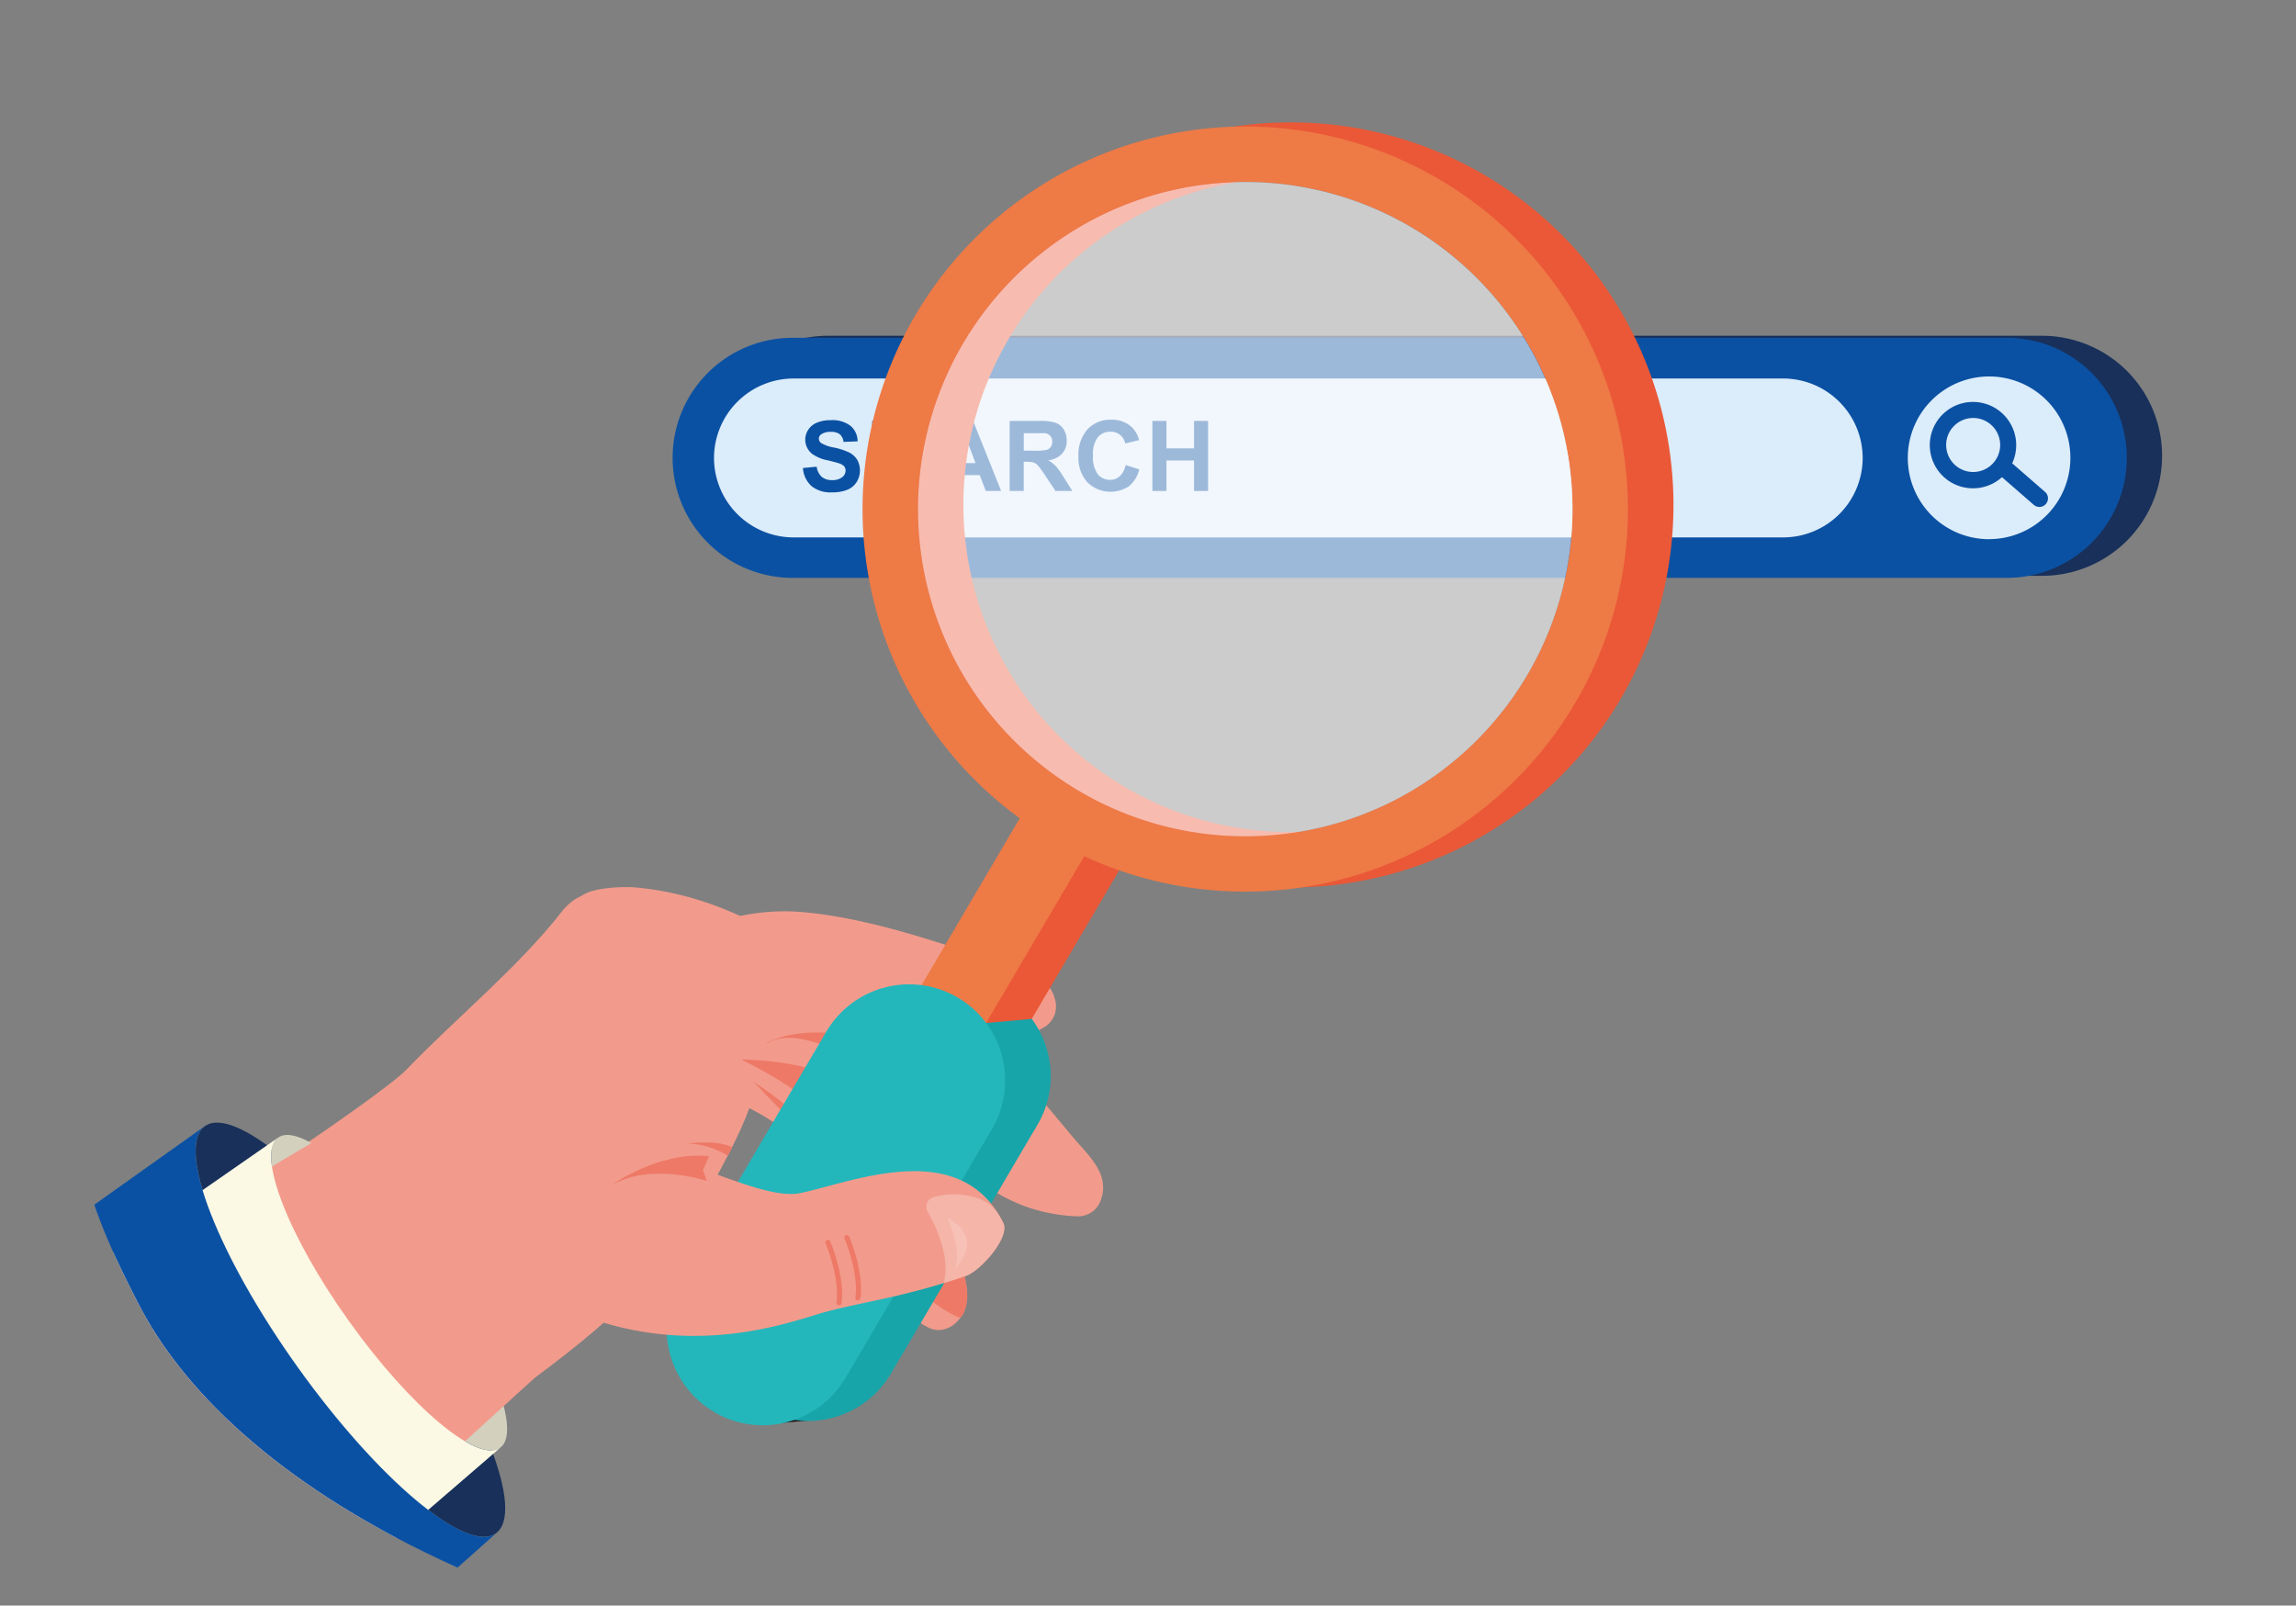 <svg id="圖層_1" data-name="圖層 1" xmlns="http://www.w3.org/2000/svg" xmlns:xlink="http://www.w3.org/1999/xlink" viewBox="0 0 346 242"><rect x="0" y="0" width="346" height="242" fill="#808080" stroke="none"/><defs><style>.cls-1{fill:none;}.cls-2{fill:#18305a;}.cls-3{fill:#0b51a3;}.cls-4{fill:#dbecfa;}.cls-5{clip-path:url(#clip-path);}.cls-6{fill:#f29b8c;}.cls-7{fill:#ee7967;}.cls-8{fill:#d3d0be;}.cls-9{fill:#fbf8e4;}.cls-10{fill:#23100e;}.cls-11{fill:#ea5837;}.cls-12{fill:#17a5a9;}.cls-13{fill:#ee7a46;}.cls-14{fill:#23b7bb;}.cls-15{fill:#fff;opacity:0.6;isolation:isolate;}.cls-16{fill:#f5b5a9;}.cls-17{fill:#f7c1b7;}</style><clipPath id="clip-path"><path class="cls-1" d="M18.68,139.89c-15.13,22.86-4,44.5,2.18,56.61,12.78,25,55.66,57,158.45,62.55,132.37,7.19,152.46-83.9,148.72-123.13S318.55,45.2,209.93,16.57s-66,70.79-149.62,100C45.46,121.7,26.27,128.43,18.68,139.89Z"/></clipPath></defs><title>pic</title><g id="组_2830" data-name="组 2830"><path id="路径_5950" data-name="路径 5950" class="cls-2" d="M124.76,86.79h183A18.09,18.09,0,0,0,325.82,68.7h0a18.09,18.09,0,0,0-18.09-18.09h-183A18.09,18.09,0,0,0,106.68,68.7h0a18.08,18.08,0,0,0,18.08,18.08h0Z"/></g><g id="组_2831" data-name="组 2831"><path id="路径_5951" data-name="路径 5951" class="cls-3" d="M119.45,87.1h183A18.09,18.09,0,0,0,320.5,69h0a18.09,18.09,0,0,0-18.08-18.09h-183A18.09,18.09,0,0,0,101.36,69h0A18.09,18.09,0,0,0,119.44,87.1h0Z"/></g><path id="路径_5952" data-name="路径 5952" class="cls-4" d="M268.75,81H119.55A12,12,0,0,1,107.6,69h0a12,12,0,0,1,11.95-11.95h149.2A12,12,0,0,1,280.7,69h0A12,12,0,0,1,268.75,81h0Z"/><path id="路径_5953" data-name="路径 5953" class="cls-4" d="M299.76,81.27h0A12.25,12.25,0,0,1,287.5,69h0a12.26,12.26,0,0,1,12.25-12.26h0A12.25,12.25,0,0,1,312,69h0a12.25,12.25,0,0,1-12.25,12.26h0Z"/><path id="路径_5954" data-name="路径 5954" class="cls-3" d="M308.18,74.14l-4.95-4.31a6.51,6.51,0,1,0-1.54,2.09l4.79,4.17a1.29,1.29,0,1,0,1.7-1.95h0Zm-10.83-3a4.07,4.07,0,1,1,4.07-4.07h0a4.07,4.07,0,0,1-4.07,4.07h0Z"/><g id="组_2832" data-name="组 2832"><path id="路径_5955" data-name="路径 5955" class="cls-3" d="M121,70.54l2.07-.2a2.52,2.52,0,0,0,.76,1.53,2.29,2.29,0,0,0,1.54.49,2.36,2.36,0,0,0,1.54-.43,1.29,1.29,0,0,0,.52-1,1,1,0,0,0-.22-0.64,1.75,1.75,0,0,0-.76-0.45q-0.37-.13-1.7-0.46a5.76,5.76,0,0,1-2.4-1,2.74,2.74,0,0,1-1-2.12,2.69,2.69,0,0,1,.46-1.5,2.84,2.84,0,0,1,1.31-1.06,5.26,5.26,0,0,1,2.07-.37,4.44,4.44,0,0,1,3,.87,3.06,3.06,0,0,1,1.05,2.32l-2.12.09a1.81,1.81,0,0,0-.58-1.17,2.14,2.14,0,0,0-1.35-.35,2.43,2.43,0,0,0-1.45.38,0.77,0.77,0,0,0-.34.65,0.81,0.81,0,0,0,.32.64,5.57,5.57,0,0,0,2,.7,10.26,10.26,0,0,1,2.29.76,3,3,0,0,1,1.16,1.07,3.31,3.31,0,0,1-.08,3.37,3,3,0,0,1-1.42,1.17,6,6,0,0,1-2.29.38,4.55,4.55,0,0,1-3.06-.92A4,4,0,0,1,121,70.54Z"/><path id="路径_5956" data-name="路径 5956" class="cls-3" d="M131.44,74V63.44h7.8v1.78h-5.67v2.33h5.28v1.77h-5.28v2.86h5.88V74h-8Z"/><path id="路径_5957" data-name="路径 5957" class="cls-3" d="M150.87,74h-2.31l-0.92-2.39h-4.2L142.57,74h-2.25l4.09-10.52h2.25ZM147,69.8l-1.45-3.9-1.42,3.9H147Z"/><path id="路径_5958" data-name="路径 5958" class="cls-3" d="M152.15,74V63.44h4.47a7.65,7.65,0,0,1,2.45.28,2.42,2.42,0,0,1,1.22,1,3,3,0,0,1,.46,1.66,2.81,2.81,0,0,1-.7,2,3.34,3.34,0,0,1-2.08,1,5,5,0,0,1,1.14.88,12,12,0,0,1,1.21,1.71L161.6,74h-2.54l-1.53-2.29a14.73,14.73,0,0,0-1.12-1.55,1.62,1.62,0,0,0-.64-0.44,3.47,3.47,0,0,0-1.07-.12h-0.43V74h-2.12Zm2.12-6.07h1.57a8.1,8.1,0,0,0,1.91-.13,1.14,1.14,0,0,0,.6-0.44,1.37,1.37,0,0,0,.22-0.79,1.26,1.26,0,0,0-.28-0.86,1.3,1.3,0,0,0-.8-0.41q-0.26,0-1.55,0h-1.66v2.67Z"/><path id="路径_5959" data-name="路径 5959" class="cls-3" d="M169.62,70.09l2.06,0.65a4.62,4.62,0,0,1-1.57,2.56,5,5,0,0,1-6.24-.6,5.47,5.47,0,0,1-1.35-3.91,5.75,5.75,0,0,1,1.36-4.08,4.65,4.65,0,0,1,3.56-1.45,4.37,4.37,0,0,1,3.14,1.14,4.16,4.16,0,0,1,1.08,1.94l-2.1.5a2.17,2.17,0,0,0-2.22-1.77,2.39,2.39,0,0,0-1.9.84,4.12,4.12,0,0,0-.73,2.72,4.41,4.41,0,0,0,.72,2.84,2.33,2.33,0,0,0,1.86.85,2.13,2.13,0,0,0,1.46-.54A3.12,3.12,0,0,0,169.62,70.09Z"/><path id="路径_5960" data-name="路径 5960" class="cls-3" d="M173.66,74V63.44h2.12v4.14h4.16V63.44h2.12V74h-2.12v-4.6h-4.16V74h-2.12Z"/></g><g class="cls-5"><g id="组_2839" data-name="组 2839"><g id="组_2838" data-name="组 2838"><g id="组_2835" data-name="组 2835"><g id="组_2834" data-name="组 2834"><path id="路径_5961" data-name="路径 5961" class="cls-6" d="M113.3,151.29c-9-13.92-22.63-21.58-28.63-13.9-6.66,8.52-15.9,16-23.5,23.91C58.58,164,40,176.82,36.1,178.71c-4.48,2.15-18.4,26.46-17.92,28.72,2,9.71,17.81,15.12,19.55,24.89,0.25,1.42,22.11-21.9,42.72-24.54,13.63-10.19,20.61-16.86,28.32-31.89C110.8,172,118.2,158.91,113.3,151.29Z"/><path id="路径_5962" data-name="路径 5962" class="cls-6" d="M85.93,140.69c1.63,0.63-.34-5.09,1.34-4.44-0.76-2.33,6.1-2.75,8.85-2.46,15.41,1.49,31.22,11.49,38.83,26.1,4.59,8.77,7.1,19.43,9.45,29,0.87,3.54,2.67,7.44-.25,10.39a4,4,0,0,1-2,1.1,3.23,3.23,0,0,1-2.25-.29c-9.26-5-11.88-12.49-15.7-21.74-4.13-9.95-12.81-11.55-22.24-16.67-6-3.22-8.66-10.45-15-13-1.74-.68-3.47-1.37-5.2-2C77.52,145,81.73,139,85.93,140.69Z"/><path id="路径_5963" data-name="路径 5963" class="cls-7" d="M94.18,150.49c15.49,0.58,31.85,2.81,40.33,16.92a101.69,101.69,0,0,1,10.71,24.44,13.89,13.89,0,0,1,.54,3.49c0,1.37-.61,3.54-1.36,3.2-9.54-4.39-10.56-13.7-14.94-22.7-4.73-9.68-12.15-13.58-21.87-18.1-6.16-2.86-13.75-1.54-20.24-3.68C87.78,152.51,92.25,150.42,94.18,150.49Z"/><path id="路径_5964" data-name="路径 5964" class="cls-6" d="M162.47,183.33A25.6,25.6,0,0,1,155,182c-6.19-2.11-10.7-6.44-16.21-11.33-7.68-6.8-14.57-10.16-24.44-10.86-0.5,0-1-.07-1.54-0.09-8.64-.37-17.42.33-26,1-2.42.2-3.51-1.73-3.31-3.61a3.94,3.94,0,0,1,1.21-2.51v0a3.7,3.7,0,0,1,2.21-.93H87l0.57-.06,4.71-.39a3,3,0,0,1-.57-0.83,3.4,3.4,0,0,1-.12-2.62A3.93,3.93,0,0,1,94,147.35c0.68-.25,1.38-0.5,2.08-0.74,14.2-4.84,31.8-6.56,44.41,2.78A83.19,83.19,0,0,1,152,160.1c3.38,3.69,6.57,7.56,9.62,11.22,2.33,2.79,5.65,5.52,4.31,9.43A3.6,3.6,0,0,1,162.47,183.33Z"/><path id="路径_5965" data-name="路径 5965" class="cls-7" d="M152,160.09c-7.26,2.22-13.92.59-22-1-6.54-1.29-10.22-4-14.39-1.88-0.5,0-6.08-.43-6.6-0.44-8.64-.37-13.58,3.27-22.2,4-2.42.2-3.51-1.73-3.31-3.61,1.11-1.18,2.28-2.34,3.49-3.46,1.46-1.36,3-2.68,4.59-3.91q2.15-1.69,4.45-3.15c14.2-4.84,31.8-6.56,44.41,2.78A83.18,83.18,0,0,1,152,160.09Z"/><path id="路径_5966" data-name="路径 5966" class="cls-6" d="M150.39,145c3.46,1.17,7.71,1.75,8.63,5.78a3.64,3.64,0,0,1-1.58,4c-9.15,5.15-16.93,3.32-26.77,1.61-10.63-1.86-16.92-.78-22.59,8-4.64,7.2-19.95,5.72-26.91,10.82-3.66,2.7-7.26-3.39-3.62-6.07L81.88,166a3.67,3.67,0,0,1-1.65-5.87c9.54-12.22,24.25-24.06,40.66-22.66C130.76,138.32,141.09,141.93,150.39,145Z"/></g><path id="路径_5967" data-name="路径 5967" class="cls-7" d="M126,178.37h0c-0.5-2.86-7.53-10.28-10.89-13.68l0,0a16.08,16.08,0,0,0-1.74-1.73s8.81,5.32,13,12.39A23.52,23.52,0,0,1,126,178.37Z"/><path id="路径_5968" data-name="路径 5968" class="cls-2" d="M60.73,194.75c12.12,16.95,18.4,33.22,14,36.35S57,223,44.89,206.08s-18.4-33.22-14-36.35S48.61,177.8,60.73,194.75Z"/><path id="路径_5969" data-name="路径 5969" class="cls-8" d="M64.68,190.52c9.24,12.91,14,25.31,10.69,27.7s-13.52-6.15-22.76-19.06-14-25.31-10.69-27.7S55.45,177.61,64.68,190.52Z"/><path id="路径_5970" data-name="路径 5970" class="cls-6" d="M48.91,171.11l31.54,36.68S-2.7,283.44-58.29,334.49c-25.43,23.22-44.66,46.83-52.66,50.6-25.65,12.14-92.38-42.17-46.17-79.51C-96.1,256.27,48.91,171.11,48.91,171.11Z"/><path id="路径_5971" data-name="路径 5971" class="cls-9" d="M52.61,199.16c-9.24-12.91-14-25.31-10.69-27.7L-34.9,224.87l45.06,49.6,65.22-56.25C72,220.61,61.84,212.07,52.61,199.16Z"/><path id="路径_5972" data-name="路径 5972" class="cls-3" d="M74.76,231.1l-158,140.72-63.62-75.73L30.86,169.74l-0.13.1c-4.12,3.35,2.15,19.47,14.15,36.25s25.29,28,29.76,25.09Z"/><path id="路径_5973" data-name="路径 5973" class="cls-7" d="M109.66,174.19a12.23,12.23,0,0,0-6-1.84s4.6-.61,6.67.6Z"/></g><g id="组_2836" data-name="组 2836"><path id="路径_5974" data-name="路径 5974" class="cls-10" d="M114.26,214.78l9.66-.87,6-7.93-9.84-4.27-2.2,2.4Z"/><path id="路径_5975" data-name="路径 5975" class="cls-11" d="M165.27,125.82a57.67,57.67,0,1,1,78.95-20.46h0A57.73,57.73,0,0,1,165.27,125.82ZM219.53,33.6A49.32,49.32,0,1,0,237,101.13a49.32,49.32,0,0,0-17.5-67.52h0Z"/><path id="路径_5976" data-name="路径 5976" class="cls-12" d="M114.46,212.18h0a14.48,14.48,0,0,1-5.14-19.82h0l22.06-37.5a14.48,14.48,0,0,1,19.82-5.14h0a14.48,14.48,0,0,1,5.14,19.82L134.28,207A14.48,14.48,0,0,1,114.46,212.18Z"/><rect id="矩形_1015" data-name="矩形 1015" class="cls-11" x="90.22" y="159.82" width="103.46" height="11.28" transform="translate(-72.65 203.91) rotate(-59.53)"/><path id="路径_5977" data-name="路径 5977" class="cls-12" d="M155.49,153.57l-6.87.62-2,16.25,5.26,0.6,3.66-17.14Z"/><path id="路径_5978" data-name="路径 5978" class="cls-13" d="M158.4,126.44A57.67,57.67,0,1,1,237.35,106h0A57.73,57.73,0,0,1,158.4,126.44Zm54.26-92.22a49.32,49.32,0,1,0,17.5,67.52,49.32,49.32,0,0,0-17.5-67.52h0Z"/><rect id="矩形_1016" data-name="矩形 1016" class="cls-13" x="83.35" y="160.44" width="103.46" height="11.28" transform="translate(-76.57 198.28) rotate(-59.53)"/><path id="路径_5979" data-name="路径 5979" class="cls-14" d="M107.6,212.8h0A14.48,14.48,0,0,1,102.46,193h0l22.06-37.5a14.48,14.48,0,0,1,19.82-5.14h0a14.48,14.48,0,0,1,5.14,19.82h0l-22.06,37.5a14.48,14.48,0,0,1-19.82,5.14h0Z"/><path id="路径_5980" data-name="路径 5980" class="cls-15" d="M236.76,72.3a49.31,49.31,0,1,1-53.54-44.67h0A49.31,49.31,0,0,1,236.76,72.3Z"/></g><g id="组_2837" data-name="组 2837"><path id="路径_5981" data-name="路径 5981" class="cls-6" d="M145.58,192.3q-1.74.6-3.35,1.09c-8.15,2.51-14,3.16-19.15,4.73s-18.87,6.23-34.85.32c-2.43-.9-2.94-2.88-2-4.71-0.67-1.08,6.45-17.23,7.46-18.18,5-4.73,20,5.72,26.95,4.27,7.26-1.52,21.61-7.52,28.91,1.84a16,16,0,0,1,1.67,2.68C152.24,186.49,147.77,191.54,145.58,192.3Z"/><path id="路径_5982" data-name="路径 5982" class="cls-7" d="M106.52,178s-8.49-2.9-14.51.72c0,0,7.08-5.23,14.84-4.46l-0.91,2.08Z"/><path id="路径_5983" data-name="路径 5983" class="cls-7" d="M129,195.89a0.38,0.38,0,0,1-.1-0.32c0.52-3.84-1.64-8.89-1.66-8.94a0.39,0.39,0,0,1,.71-0.3c0.09,0.22,2.26,5.3,1.72,9.35a0.39,0.39,0,0,1-.66.22h0Z"/><path id="路径_5984" data-name="路径 5984" class="cls-7" d="M126.15,196.63a0.39,0.39,0,0,1-.1-0.32c0.52-3.84-1.64-8.89-1.66-8.94a0.39,0.39,0,0,1,.71-0.3c0.09,0.22,2.26,5.3,1.72,9.35a0.39,0.39,0,0,1-.66.22h0Z"/><path id="路径_5985" data-name="路径 5985" class="cls-16" d="M145.58,192.3q-1.74.6-3.35,1.09c1-3.93-1.1-8.43-2.43-10.75a1.5,1.5,0,0,1,.91-2.21,11.3,11.3,0,0,1,6.91.28,5.78,5.78,0,0,1,2.91,2.44q0.34,0.56.65,1.19C152.24,186.49,147.77,191.54,145.58,192.3Z"/><path id="路径_5986" data-name="路径 5986" class="cls-17" d="M142.77,183.54s2.28,5,1.14,7.66C143.91,191.2,148.69,186.78,142.77,183.54Z"/></g></g></g></g></svg>